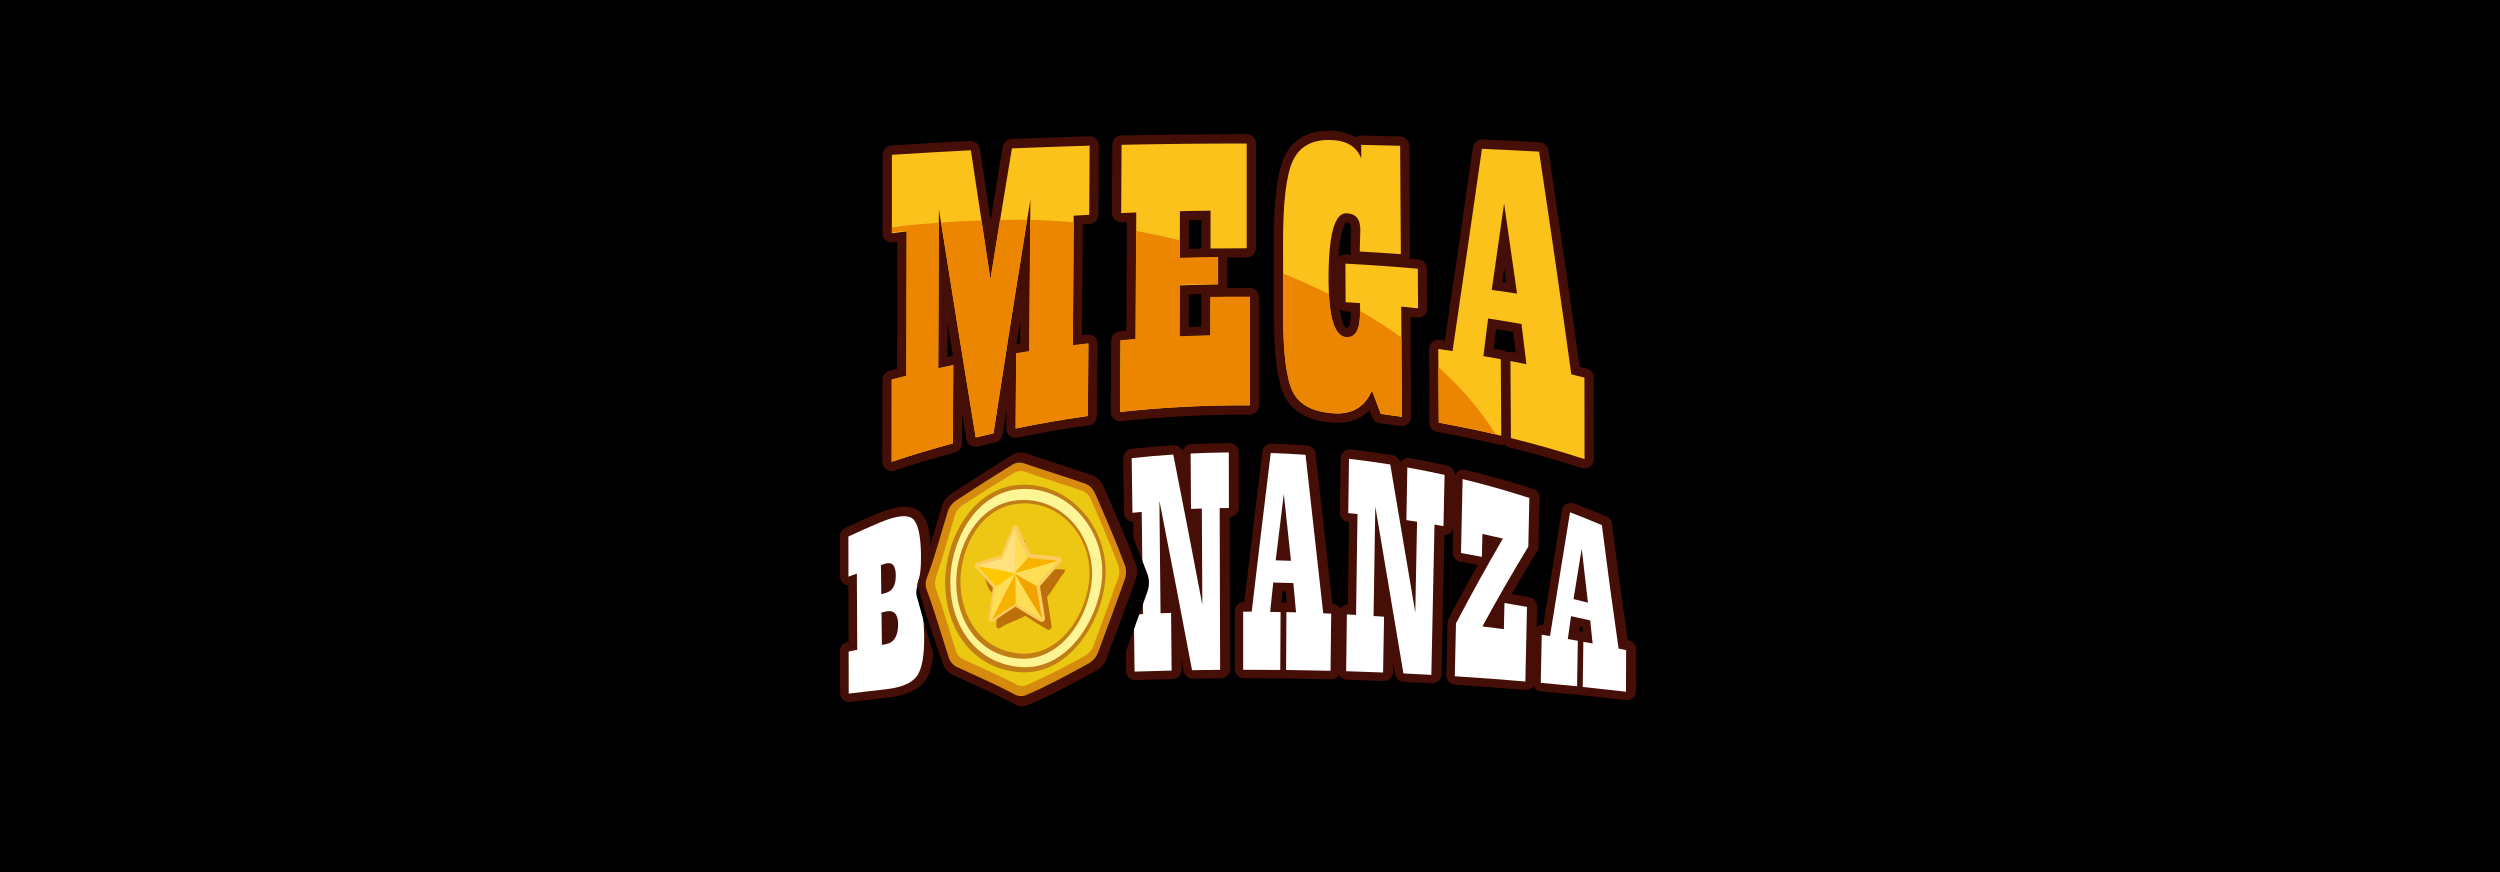 <?xml version="1.0" encoding="UTF-8"?> <svg xmlns="http://www.w3.org/2000/svg" width="768" height="268" viewBox="0 0 768 268" fill="none"><rect width="768" height="268" fill="black"></rect><path d="M268.187 55.954C268.406 56.728 267.317 72.715 268.187 75.327C269.057 77.939 268.755 78.256 272.379 81.169V111.696C272.379 111.81 267.903 141.562 267.843 142.533C267.784 143.503 267.616 146.538 270.941 150.6C270.857 151.956 270.626 153.299 270.252 154.605C270.252 154.605 259.551 158.734 258.405 159.64C257.258 160.546 254.971 161.188 254.971 169.48C254.971 177.772 254.171 180.866 257.434 185.785V195.684C257.434 195.684 255.201 196.943 255.201 201.692C255.201 206.44 254.914 216.507 255.431 217.767C255.947 219.026 256.747 221.542 260.181 222.858C261.353 224.033 263.155 225.955 266.248 225.891C269.341 225.826 275.175 225.091 277.752 224.804C280.328 224.518 292.633 222.458 294.406 215.994C298.643 217.883 308.714 222.572 311.748 224.231C314.781 225.891 318.444 228.123 323.425 226.064C328.405 224.004 346.089 215.251 346.089 215.251C346.089 215.251 347.463 215.707 348.155 216.283C348.846 216.858 350.615 219.142 354.335 219.258C358.055 219.375 365.436 219.086 365.436 219.086C365.436 219.086 367.783 218.686 368.986 217.942C370.303 218.686 371.103 218.856 375.853 218.856C380.604 218.856 382.55 218.399 384.21 217.713C385.87 218.456 385.814 218.972 398.004 219.029C410.195 219.086 414.785 219.199 416.605 218.513C418.379 219.029 421.526 219.658 426.393 219.602C431.259 219.545 432.516 219.372 433.49 218.915C434.806 219.431 436.98 220.229 441.1 220.172C445.221 220.115 446.537 220.229 448.657 219.486C451.001 220.172 451.804 220.858 458.328 221.202C464.852 221.545 474.182 222.291 474.182 222.291C474.835 222.31 475.484 222.172 476.072 221.888C477.389 222.461 476.588 222.461 480.879 222.977C485.17 223.493 500.91 225.093 503.2 225.264C505.49 225.434 509.954 224.92 511.614 221.947C513.274 218.975 512.758 216.969 512.988 214.853C513.217 212.737 513.158 205.927 512.644 203.811C512.13 201.694 511.844 200.665 509.897 199.165C509.154 195.217 505.25 165.124 505.25 165.124C505.25 165.124 504.507 161.978 502.96 160.995C501.414 160.011 500.786 160.365 500.1 159.565C499.413 158.765 498.034 157.449 497.123 157.39C496.323 154.987 495.806 152.814 495.806 152.814C495.806 152.814 498.096 152.128 498.67 150.233C499.243 148.339 499.813 147.717 499.87 144.571C499.927 141.426 499.87 120.883 499.87 120.883C499.87 120.883 499.24 117.567 498.321 116.651C497.402 115.735 496.945 114.992 495.001 114.362C494.601 111.265 488.934 71.853 488.934 71.853L485.728 50.4C485.728 50.4 484.527 46.852 482.981 45.822C481.434 44.792 480.75 44.906 480.75 44.906C480.75 44.906 479.147 42.276 476.103 42.217C475.137 42.199 464.227 45.644 449.77 50.351C448.174 50.867 445.451 80.803 443.778 81.355C442.038 81.923 441.343 53.107 439.541 53.701C409.475 63.608 371.79 76.31 371.79 76.31L283.984 54.891L268.187 55.954Z" fill="black"></path><path d="M305.657 43.472C306.403 41.239 308.449 39.698 310.799 39.599C318.74 39.264 326.789 38.98 334.742 38.758C336.28 38.712 337.77 39.296 338.869 40.374C339.2 40.7 339.491 41.065 339.735 41.461C340.71 39.679 342.56 38.554 344.589 38.51C357.36 38.226 370.319 38.1 383.123 38.1C386.909 38.1 391.634 42.171 391.634 42.197C392.923 42.713 393.181 42.971 394.009 43.523C397.202 39.285 402.156 37 408.322 37H408.688C410.831 37.031 413.818 37.374 416.644 38.73C417.209 38.561 417.796 38.481 418.385 38.495C422.354 38.582 426.38 38.799 430.372 38.799C431.636 38.799 434.645 39.927 436.25 40.901C437.854 41.874 438.055 42.687 438.055 42.708C439.207 42.934 440.277 43.469 441.15 44.257C442.527 45.568 443.471 47.901 443.471 50.194L443.79 80.882C443.865 80.366 444.306 78.061 444.376 77.544C446.099 66.165 448.059 56.322 449.732 44.595C450.14 41.7 452.676 39.587 455.594 39.713C461.443 39.971 467.362 40.266 473.185 40.586C475.872 40.733 478.085 42.749 478.485 45.413C481.77 67.319 484.932 89.089 487.857 110.182L488.179 110.264C490.696 110.896 492.464 113.156 492.473 115.753L492.509 140.826C492.515 142.647 491.649 144.361 490.179 145.434C488.709 146.507 486.815 146.809 485.084 146.247C477.807 143.88 470.33 141.74 462.867 139.884C462.373 139.762 461.899 139.574 461.456 139.324C460.949 139.343 460.443 139.291 459.95 139.172C453.742 137.69 447.398 136.366 441.09 135.238C438.399 134.759 436.432 132.428 436.409 129.693V128.521C436.223 130.037 435.435 131.415 434.221 132.342C433.008 133.269 431.473 133.668 429.962 133.449C427.852 133.147 425.712 132.857 423.597 132.594C422.031 132.396 420.618 131.554 419.698 130.271C416.701 131.998 413.085 132.733 409.013 132.398C400.83 131.732 395.208 128.526 392.304 122.877C391.182 120.699 390.329 117.818 389.725 114.126V124.313C389.725 125.826 389.122 127.276 388.05 128.342C386.978 129.409 385.524 130.002 384.013 129.992C370.933 129.904 357.858 130.572 344.854 131.993C343.247 132.168 341.64 131.649 340.439 130.565C340.137 130.292 339.865 129.987 339.627 129.656C338.876 131.564 337.156 132.919 335.127 133.201C327.841 134.213 320.504 135.48 313.324 136.97C312.11 137.22 310.847 137.066 309.729 136.531C308.933 137.484 307.845 138.15 306.634 138.426C304.852 138.833 303.047 139.262 301.27 139.698C300.01 140.009 298.681 139.878 297.505 139.327C296.742 140.382 295.641 141.143 294.384 141.482C288.195 143.15 281.985 145.019 275.927 147.04C274.195 147.622 272.288 147.333 270.805 146.264C269.323 145.195 268.445 143.476 268.448 141.647L268.469 116.421C268.471 113.833 270.213 111.57 272.714 110.91L272.971 110.845L273.041 76.94C270.401 76.397 268.507 74.07 268.51 71.372L268.528 47.233C268.531 44.242 270.851 41.766 273.833 41.572C281.879 41.056 290.057 40.575 298.145 40.17C301.087 40.023 304.984 42.697 305.657 43.472Z" fill="black"></path><path d="M273.896 144.726C272.328 144.726 271.056 143.455 271.056 141.888L271.077 116.676C271.079 115.381 271.95 114.248 273.202 113.913L275.576 113.302L275.657 74.295L274.327 74.471C273.516 74.578 272.697 74.329 272.082 73.79C271.467 73.25 271.115 72.471 271.116 71.653L271.134 47.528C271.131 46.029 272.294 44.787 273.79 44.69C281.829 44.174 290.002 43.699 298.082 43.294C299.54 43.221 300.816 44.266 301.032 45.709C302.134 53.072 303.234 60.394 304.326 67.615C305.537 60.201 306.776 52.667 308.036 45.08C308.257 43.759 309.372 42.773 310.71 42.714C318.643 42.378 326.692 42.094 334.632 41.873C335.403 41.849 336.15 42.141 336.702 42.679C337.253 43.218 337.562 43.958 337.557 44.729L337.418 65.98C337.405 67.476 336.233 68.705 334.738 68.789L332.639 68.911L332.394 102.956L334 102.778C334.804 102.69 335.608 102.95 336.209 103.492C336.81 104.034 337.151 104.807 337.146 105.616L336.999 127.84C336.99 129.248 335.948 130.437 334.552 130.631C327.195 131.663 319.791 132.93 312.543 134.429C311.703 134.602 310.831 134.387 310.168 133.843C309.506 133.3 309.124 132.486 309.13 131.63L309.169 125.765C308.77 128.371 308.37 130.97 307.971 133.562C307.794 134.713 306.931 135.638 305.795 135.897C303.988 136.31 302.181 136.741 300.374 137.187C299.605 137.377 298.791 137.236 298.13 136.8C297.469 136.364 297.02 135.672 296.891 134.891C296.451 132.192 296.007 129.484 295.559 126.766L295.513 136.253C295.507 137.531 294.647 138.648 293.412 138.98C287.162 140.66 280.894 142.546 274.776 144.584C274.492 144.677 274.195 144.726 273.896 144.726ZM276.754 118.856L276.738 137.974C281.072 136.586 285.469 135.278 289.86 134.065L289.953 115.732L288.817 115.99C287.973 116.177 287.091 115.971 286.418 115.43C285.745 114.888 285.356 114.069 285.36 113.206L285.567 64.285C285.569 62.803 286.712 61.572 288.19 61.459C289.669 61.346 290.985 62.389 291.212 63.854C294.963 87.553 298.505 109.553 302.018 130.967L302.658 130.814C306.099 108.415 309.719 85.508 313.71 60.851C313.945 59.389 315.266 58.354 316.742 58.473C318.219 58.593 319.355 59.827 319.353 61.307L319.022 108.005C319.013 109.4 317.991 110.581 316.611 110.791C316.062 110.874 315.512 110.96 314.962 111.049L314.84 128.18C320.3 127.11 325.832 126.165 331.346 125.36L331.454 108.779L329.882 108.965C329.072 109.063 328.259 108.807 327.65 108.264C327.042 107.721 326.696 106.942 326.702 106.127L326.973 66.222C326.984 64.731 328.148 63.502 329.637 63.41L331.751 63.281L331.855 47.631C325.659 47.817 319.433 48.036 313.253 48.289C311.1 61.279 309.009 74.089 307.031 86.387C306.81 87.763 305.622 88.774 304.228 88.774H304.215C302.816 88.769 301.628 87.747 301.417 86.364C299.574 74.287 297.681 61.764 295.787 49.099C289.465 49.424 283.099 49.791 276.8 50.19V68.423L278.15 68.25C278.96 68.148 279.774 68.398 280.386 68.938C280.997 69.478 281.347 70.255 281.346 71.07L281.256 115.52C281.253 116.822 280.364 117.954 279.1 118.268C278.315 118.462 277.533 118.658 276.754 118.856ZM291.091 99.176L291.047 109.684L292.216 109.426C292.386 109.391 292.559 109.37 292.733 109.365C292.194 105.997 291.647 102.601 291.091 99.176ZM313.4 98.689C313.028 101.04 312.66 103.38 312.295 105.709L313.351 105.538L313.4 98.689ZM486.787 143.915C486.49 143.915 486.195 143.87 485.912 143.779C478.563 141.392 471.017 139.235 463.48 137.362C462.959 137.234 462.485 136.961 462.114 136.573C461.605 136.745 461.057 136.771 460.534 136.648C454.269 135.151 447.864 133.81 441.496 132.682C440.149 132.442 439.165 131.276 439.155 129.909L439.007 107.231C439 106.405 439.352 105.616 439.974 105.071C440.595 104.525 441.423 104.278 442.242 104.393L443.853 104.623C446.693 85.484 449.581 65.528 452.48 45.258C452.687 43.812 453.958 42.759 455.418 42.825C461.262 43.083 467.176 43.377 472.995 43.697C474.339 43.771 475.446 44.778 475.646 46.109C479.033 68.65 482.275 91.044 485.285 112.706L487.461 113.25C488.72 113.569 489.602 114.7 489.604 115.998L489.64 141.057C489.64 142.624 488.369 143.895 486.8 143.895L486.787 143.915ZM466.99 132.393C472.67 133.846 478.349 135.456 483.943 137.195L483.914 118.234L482.056 117.778C480.923 117.503 480.074 116.565 479.913 115.412C476.932 93.91 473.718 71.666 470.362 49.257C466.167 49.032 461.933 48.823 457.713 48.63C454.79 69.011 451.873 89.076 449.031 108.278C448.92 109.024 448.517 109.695 447.911 110.143C447.305 110.591 446.545 110.78 445.799 110.667L444.684 110.502L444.805 127.517C449.323 128.356 453.841 129.287 458.319 130.306L458.208 112.731C457.207 112.548 456.203 112.37 455.206 112.197C453.715 111.934 452.693 110.548 452.883 109.047C453.366 105.205 453.85 101.353 454.334 97.492C454.428 96.728 454.829 96.037 455.443 95.574C456.058 95.112 456.834 94.918 457.594 95.038C461.027 95.554 464.497 96.135 467.92 96.73C469.149 96.948 470.092 97.943 470.243 99.181C470.749 103.299 471.254 107.427 471.758 111.565C471.869 112.473 471.535 113.378 470.862 113.996C470.189 114.615 469.259 114.872 468.364 114.687L466.887 114.395L466.99 132.393ZM464.024 108.095C464.206 108.095 464.388 108.113 464.566 108.149C464.923 108.216 465.276 108.286 465.633 108.358C465.373 106.222 465.115 104.091 464.858 101.965C463.118 101.666 461.365 101.377 459.618 101.098C459.367 103.095 459.116 105.088 458.867 107.076C459.773 107.241 460.674 107.406 461.577 107.577C462.108 107.674 462.6 107.922 462.994 108.291C463.325 108.162 463.677 108.095 464.032 108.095H464.024ZM430.672 130.902C430.536 130.902 430.401 130.892 430.267 130.874C428.137 130.567 425.976 130.275 423.842 130.009C422.798 129.881 421.911 129.186 421.536 128.203L420.746 126.111C417.868 128.949 413.929 130.218 409.13 129.824C401.982 129.243 397.124 126.555 394.697 121.839C392.472 117.522 391.38 109.54 391.341 97.435L391.289 74.62C391.264 61.72 392.322 53.111 394.504 48.289C396.228 44.499 400.051 40.015 408.523 40.131C411.995 40.183 414.554 41.006 416.435 42.195C416.946 41.811 417.57 41.61 418.209 41.625C422.174 41.71 426.211 41.813 430.189 41.929C431.717 41.974 432.936 43.219 432.946 44.747L433.168 78.07C433.171 78.559 433.047 79.042 432.81 79.471C433.806 79.555 434.801 79.641 435.794 79.728C437.249 79.861 438.365 81.075 438.375 82.535L438.458 94.71C438.462 95.519 438.122 96.291 437.521 96.833C436.921 97.375 436.118 97.635 435.314 97.548L433.292 97.334L433.499 128.036C433.504 128.792 433.208 129.519 432.674 130.056C432.141 130.593 431.416 130.894 430.659 130.894L430.672 130.902ZM426.255 124.594L427.804 124.8L427.6 94.21C427.596 93.407 427.933 92.641 428.526 92.1C429.119 91.559 429.914 91.294 430.713 91.372L432.779 91.576L432.735 85.157C427.239 84.69 421.686 84.295 416.164 83.978L416.195 90.17L418.002 90.296C419.482 90.402 420.63 91.629 420.638 93.111L420.654 95.817C420.679 100.309 419.82 103.211 417.953 104.953C416.71 106.103 415.034 106.667 413.348 106.501C411.249 106.346 408.407 105.09 406.809 99.994C405.808 96.805 405.307 92.339 405.284 86.344C405.214 70.554 407.535 66.276 409.561 64.316C410.665 63.204 412.184 62.604 413.751 62.662C418.09 62.827 420.695 65.758 420.721 70.464C420.721 70.492 420.721 70.523 420.721 70.552L420.62 74.587C422.905 74.723 425.197 74.87 427.479 75.033L427.296 47.523C425.202 47.466 423.103 47.412 421.012 47.363V48.653C421.023 50.026 420.048 51.211 418.697 51.464C417.347 51.718 416.008 50.968 415.519 49.685C414.899 48.057 413.49 45.882 408.443 45.815C403.985 45.748 401.215 47.285 399.666 50.645C398.417 53.4 396.93 59.796 396.961 74.615L397.013 97.43C397.041 111.168 398.505 116.877 399.726 119.248C401.218 122.146 404.437 123.756 409.574 124.174C413.962 124.537 416.717 123.129 418.493 119.612L418.903 118.769C419.4 117.751 420.454 117.126 421.585 117.178C422.716 117.23 423.708 117.948 424.11 119.006C424.833 120.857 425.548 122.719 426.255 124.594ZM411.507 94.968C411.663 96.093 411.906 97.204 412.233 98.291C412.77 99.999 413.407 100.807 413.782 100.835C413.95 100.848 414.04 100.835 414.091 100.799C414.187 100.711 415.01 99.826 414.987 95.843V95.771L413.198 95.655C412.574 95.62 411.979 95.379 411.507 94.968ZM413.573 68.33C413.338 68.508 411.691 70.087 411.136 79.135C411.2 79.06 411.268 78.989 411.34 78.921C411.904 78.382 412.667 78.102 413.446 78.147C413.975 78.173 414.507 78.201 415.036 78.232C414.917 77.901 414.859 77.552 414.866 77.2L415.039 70.464C415.029 68.418 414.394 68.361 413.583 68.33H413.573ZM344.072 129.434C343.317 129.434 342.592 129.133 342.059 128.597C341.526 128.062 341.229 127.336 341.233 126.581L341.359 104.617C341.367 103.155 342.484 101.938 343.941 101.805L346.006 101.632L346.179 68.227L344.529 68.299C343.753 68.329 342.999 68.04 342.442 67.498C341.885 66.957 341.574 66.212 341.581 65.435L341.7 44.437C341.71 42.901 342.941 41.651 344.478 41.617C357.24 41.333 370.194 41.197 382.985 41.206C384.553 41.206 385.825 42.478 385.825 44.045V76.246C385.825 77.813 384.553 79.084 382.985 79.084C381.008 79.084 379.015 79.084 377.022 79.099V79.122V87.378C377.022 87.749 376.949 88.116 376.808 88.459C379.188 88.438 381.573 88.431 383.938 88.444C385.506 88.444 386.777 89.714 386.777 91.281V124.545C386.778 125.301 386.477 126.027 385.941 126.56C385.406 127.097 384.677 127.395 383.92 127.386C370.712 127.304 357.511 127.983 344.382 129.419C344.279 129.43 344.176 129.435 344.072 129.434ZM347.023 107.246L346.93 123.443C358.239 122.313 369.701 121.735 381.085 121.717V94.132C378.953 94.132 376.819 94.148 374.683 94.179L374.668 103.144C374.668 104.688 373.434 105.949 371.89 105.982C368.767 106.052 365.599 106.158 362.476 106.297C361.701 106.331 360.947 106.047 360.387 105.511C359.827 104.975 359.511 104.234 359.512 103.459L359.561 87.688C359.56 86.159 360.771 84.904 362.3 84.85C365.3 84.744 368.33 84.661 371.348 84.605V82.025C368.4 82.074 365.442 82.143 362.514 82.234C361.746 82.257 361.001 81.969 360.449 81.434C359.898 80.899 359.587 80.164 359.587 79.396L359.633 64.87C359.633 63.328 360.865 62.068 362.408 62.032C365.55 61.963 368.728 61.906 371.857 61.87C372.615 61.861 373.346 62.156 373.886 62.689C374.426 63.222 374.73 63.949 374.73 64.708L374.714 73.464C376.528 73.444 378.344 73.432 380.161 73.428V46.904C369.262 46.904 358.263 47.03 347.377 47.252L347.289 62.51L348.954 62.445C349.726 62.415 350.477 62.701 351.034 63.236C351.591 63.772 351.905 64.511 351.905 65.283L351.703 104.274C351.695 105.754 350.551 106.979 349.075 107.089C348.399 107.138 347.705 107.192 347.023 107.246ZM365.22 90.428L365.186 100.489C366.451 100.443 367.716 100.401 368.981 100.363L368.996 91.374C368.996 91.011 369.065 90.651 369.2 90.314C367.873 90.353 366.544 90.389 365.22 90.428ZM365.295 67.634L365.264 76.462C366.515 76.43 367.768 76.4 369.022 76.374C369.021 76.357 369.021 76.34 369.022 76.323L369.038 67.569C367.791 67.587 366.541 67.61 365.295 67.634ZM466.056 93.01C465.913 93.01 465.771 93 465.63 92.979C463.072 92.592 460.467 92.218 457.901 91.867C457.152 91.765 456.474 91.368 456.019 90.764C455.563 90.161 455.367 89.401 455.475 88.653C456.719 79.989 457.994 71.044 459.264 62.079C459.463 60.681 460.66 59.642 462.073 59.641C463.482 59.641 464.678 60.675 464.881 62.069C466.229 71.356 467.569 80.675 468.862 89.785C468.977 90.599 468.734 91.423 468.194 92.043C467.655 92.664 466.873 93.02 466.051 93.02L466.056 93.01ZM461.5 86.638L462.708 86.811C462.505 85.376 462.3 83.938 462.093 82.497C461.895 83.883 461.698 85.263 461.5 86.638Z" fill="#450F07"></path><path d="M310.856 45.582C308.652 58.86 306.452 72.314 304.257 85.942C302.259 72.858 300.256 59.599 298.246 46.165C290.15 46.572 282.069 47.037 274.003 47.559L273.985 71.669C275.497 71.471 277.013 71.275 278.532 71.081C278.501 85.889 278.471 100.696 278.442 115.502C276.94 115.873 275.441 116.253 273.946 116.642C273.946 125.047 273.939 133.452 273.926 141.857C280.135 139.795 286.398 137.912 292.716 136.211C292.754 128.208 292.794 120.205 292.837 112.202C291.299 112.527 289.763 112.859 288.228 113.2C288.297 96.903 288.366 80.606 288.434 64.308C292.235 88.31 296.002 111.675 299.735 134.403C301.552 133.957 303.373 133.527 305.196 133.114C308.954 108.629 312.733 84.698 316.533 61.32C316.423 76.87 316.313 92.421 316.203 107.971C314.854 108.176 313.507 108.387 312.162 108.605C312.107 116.283 312.053 123.96 312.002 131.634C319.352 130.115 326.75 128.84 334.196 127.808L334.343 105.599C332.75 105.771 331.159 105.953 329.571 106.146C329.662 92.852 329.754 79.559 329.845 66.267C331.429 66.169 333.016 66.075 334.604 65.984L334.733 44.744C326.767 44.973 318.808 45.252 310.856 45.582ZM382.992 44.089V76.269C379.283 76.269 375.573 76.293 371.864 76.341C371.864 72.463 371.871 68.587 371.885 64.713C368.747 64.749 365.608 64.803 362.47 64.875L362.424 79.391C366.341 79.272 370.261 79.186 374.184 79.133C374.184 81.883 374.184 84.633 374.184 87.383C370.256 87.435 366.33 87.531 362.406 87.672C362.39 92.925 362.373 98.179 362.354 103.433C365.513 103.294 368.672 103.189 371.831 103.119C371.831 99.203 371.837 95.288 371.849 91.375C375.875 91.297 379.9 91.268 383.924 91.287C383.924 102.367 383.924 113.447 383.924 124.529C370.615 124.437 357.313 125.115 344.083 126.56C344.124 119.243 344.166 111.927 344.209 104.612C345.757 104.481 347.306 104.356 348.854 104.238L349.056 65.275C347.507 65.335 345.964 65.399 344.426 65.468C344.465 58.474 344.505 51.478 344.545 44.481C357.35 44.211 370.166 44.081 382.992 44.089ZM430.119 44.791C430.193 55.892 430.267 66.993 430.341 78.091C426.136 77.777 421.928 77.502 417.716 77.266C417.773 75.011 417.83 72.753 417.889 70.491C417.871 67.286 416.459 65.62 413.654 65.512C409.912 65.374 408.071 72.314 408.131 86.332C408.177 97.642 409.992 103.395 413.566 103.66C416.433 103.874 417.85 101.278 417.819 95.827L417.804 93.123C416.327 93.016 414.849 92.917 413.37 92.826C413.349 88.873 413.329 84.925 413.31 80.984C420.738 81.371 428.151 81.895 435.551 82.557C435.58 86.614 435.608 90.669 435.634 94.724C433.913 94.538 432.185 94.361 430.449 94.193C430.523 105.475 430.599 116.759 430.676 128.043C428.519 127.732 426.359 127.442 424.199 127.174C423.294 124.768 422.387 122.369 421.478 119.978L421.06 120.837C418.738 125.447 414.843 127.416 409.367 126.965C403.277 126.47 399.225 124.387 397.238 120.519C395.251 116.652 394.218 108.958 394.195 97.426C394.195 95.614 394.195 93.802 394.195 91.991L394.156 74.624C394.131 62.26 395.117 53.882 397.116 49.491C399.114 45.108 402.91 42.921 408.505 43.001C413.543 43.075 416.771 44.975 418.191 48.702L418.167 44.494C422.147 44.577 426.128 44.675 430.111 44.791H430.119ZM486.737 116.007C485.397 115.664 484.055 115.33 482.711 115.007C479.463 91.612 476.16 68.803 472.801 46.58C466.964 46.26 461.114 45.97 455.252 45.711C452.236 66.799 449.226 87.512 446.22 107.847C444.754 107.626 443.292 107.412 441.833 107.205C441.888 114.758 441.941 122.309 441.993 129.858C448.424 131.011 454.822 132.346 461.188 133.862L461.041 110.356C459.264 110.024 457.483 109.703 455.699 109.392C456.184 105.552 456.667 101.702 457.149 97.841C460.576 98.367 463.994 98.928 467.402 99.525C467.908 103.636 468.413 107.761 468.917 111.9C467.286 111.557 465.652 111.228 464.014 110.915L464.153 134.576C471.765 136.467 479.304 138.621 486.771 141.04C486.748 132.7 486.737 124.356 486.737 116.007ZM458.267 89.059C459.529 80.274 460.793 71.422 462.058 62.503C463.388 71.651 464.712 80.879 466.032 90.189C463.45 89.792 460.861 89.415 458.267 89.059Z" fill="#FAC21B"></path><path d="M292.716 136.193C286.402 137.895 280.138 139.784 273.926 141.859C273.926 133.424 273.933 124.99 273.946 116.556C275.443 116.167 276.942 115.786 278.442 115.412C278.471 100.553 278.501 85.694 278.532 70.836C277.015 71.031 275.499 71.228 273.985 71.426V69.827C274.935 69.698 280.194 69.007 288.417 68.417C288.355 83.311 288.292 98.206 288.228 113.102C289.761 112.757 291.297 112.423 292.837 112.1C292.796 120.131 292.756 128.162 292.716 136.193ZM299.736 134.382C301.552 133.933 303.373 133.502 305.196 133.088C308.608 110.764 312.039 88.912 315.488 67.532C314.845 67.532 314.206 67.528 313.571 67.519C311.382 67.519 309.256 67.538 307.191 67.576C306.214 73.6 305.236 79.657 304.257 85.749C303.349 79.778 302.439 73.769 301.529 67.724C296.917 67.882 292.755 68.115 289.118 68.366C292.688 90.928 296.228 112.933 299.736 134.379V134.382ZM394.191 91.814C394.191 93.633 394.191 95.451 394.191 97.268C394.214 108.848 395.223 116.558 397.218 120.444C399.213 124.33 403.264 126.421 409.347 126.912C414.824 127.365 418.718 125.388 421.041 120.762L421.459 119.901C422.364 122.297 423.27 124.704 424.179 127.122C426.341 127.391 428.501 127.682 430.656 127.994L430.494 103.658C426.465 100.773 422.22 98.049 417.812 95.508V95.669C417.843 101.138 416.426 103.744 413.559 103.529C410.462 103.299 408.684 98.924 408.238 90.365C403.657 88.078 398.947 85.967 394.167 84.018L394.191 91.814ZM441.877 112.77L441.996 129.833C447.71 130.856 453.394 132.024 459.047 133.336L459.383 133.236C454.693 125.787 448.747 118.962 441.87 112.763L441.877 112.77ZM344.212 104.499C344.167 111.842 344.125 119.183 344.086 126.524C357.316 125.074 370.618 124.394 383.927 124.485C383.927 113.365 383.927 102.246 383.927 91.128C379.901 91.107 375.876 91.137 371.852 91.216C371.852 95.144 371.846 99.072 371.834 103.001C368.675 103.072 365.516 103.177 362.357 103.317C362.374 98.044 362.392 92.772 362.409 87.501C366.333 87.361 370.259 87.264 374.187 87.211C374.187 84.451 374.187 81.692 374.187 78.932C370.266 78.978 366.346 79.065 362.427 79.191L362.442 73.82C357.949 72.722 353.469 71.768 349.023 70.955L348.852 104.139C347.309 104.245 345.762 104.364 344.212 104.499ZM316.487 67.548C316.391 80.981 316.296 94.415 316.203 107.849C314.854 108.055 313.507 108.267 312.162 108.486C312.107 116.191 312.053 123.894 312.002 131.595C319.352 130.07 326.75 128.791 334.196 127.756L334.343 105.469C332.75 105.642 331.16 105.825 329.572 106.018C329.658 93.44 329.744 80.865 329.83 68.29C325.246 67.874 320.797 67.626 316.487 67.548Z" fill="#EC8500"></path><path d="M260.927 215.674C259.358 215.674 258.087 214.407 258.087 212.843L258.061 199.972C258.059 198.632 259 197.474 260.315 197.197L260.694 197.115L260.62 179.85C259.16 179.717 258.041 178.498 258.038 177.037L258.015 164.735C258.01 163.633 258.647 162.629 259.646 162.161C262.902 160.637 266.248 159.154 269.594 157.756C275.584 155.252 279.743 155.002 282.307 156.984C284.729 158.858 285.87 162.856 286.004 169.945C286.097 174.867 285.653 178.182 284.602 180.375C284.262 181.083 283.833 181.743 283.324 182.342C284.011 182.783 284.601 183.358 285.059 184.033C285.872 185.24 286.822 187.536 286.957 194.62C287.093 201.601 286.198 206.335 284.225 209.087C282.16 211.983 278.287 213.705 272.413 214.346C268.714 214.753 264.97 215.188 261.291 215.633C261.171 215.655 261.049 215.669 260.927 215.674ZM263.746 202.276V209.648C266.413 209.332 269.096 209.025 271.75 208.732C275.811 208.289 278.509 207.28 279.555 205.813C280.247 204.85 281.377 202.139 281.235 194.744C281.117 188.633 280.378 187.325 280.296 187.197C280.169 187.027 279.358 186.558 277.308 186.424C278.341 187.578 278.878 189.24 278.912 191.382C279.02 198.301 275.155 200.049 272.844 200.477L271.626 200.706C270.8 200.863 269.948 200.647 269.297 200.117C268.646 199.587 268.264 198.797 268.254 197.959L268.135 188.044C268.12 186.731 269.011 185.581 270.288 185.263L270.583 185.191C269.162 185.028 268.085 183.837 268.068 182.411L267.962 173.51C267.952 172.279 268.741 171.182 269.914 170.797L271.133 170.39C273.431 169.618 275.005 170.228 275.912 170.869C277.409 171.927 278.189 173.809 278.235 176.465C278.266 177.542 278.151 178.618 277.894 179.665C278.551 179.228 279.091 178.638 279.467 177.945C279.828 177.191 280.414 175.17 280.316 170.058C280.177 162.701 278.824 161.473 278.808 161.46C278.793 161.448 277.352 160.647 271.783 162.977C269.067 164.112 266.362 165.293 263.689 166.524V173.25C265.146 173.383 266.264 174.597 266.271 176.056L266.387 199.406C266.393 200.754 265.445 201.919 264.121 202.191L263.746 202.276ZM273.366 184.731C273.619 184.73 273.872 184.745 274.122 184.777C274.066 184.658 274.018 184.535 273.978 184.409C273.693 184.53 273.401 184.631 273.103 184.713L273.005 184.741C273.128 184.733 273.247 184.731 273.366 184.731ZM499.79 215.092C499.678 215.092 499.566 215.085 499.455 215.072C495.066 214.557 490.609 214.06 486.197 213.605C485.903 213.575 485.616 213.499 485.345 213.381C485.057 213.441 484.761 213.457 484.467 213.427C480.77 213.051 477.027 212.693 473.335 212.361C472.386 212.276 471.543 211.722 471.091 210.886C470.99 211.011 470.88 211.127 470.761 211.234C470.179 211.758 469.404 212.017 468.623 211.949C461.484 211.342 454.203 210.804 446.987 210.354C445.467 210.257 444.293 208.982 444.328 207.463L444.687 191.246C444.697 190.807 444.809 190.377 445.015 189.99C448.023 184.296 451.02 178.792 453.976 173.533C452.187 173.193 450.377 172.864 448.583 172.547C447.206 172.298 446.216 171.085 446.251 169.69L446.414 162.452C446.023 163.596 444.946 164.366 443.734 164.369L442.825 207.162C442.809 207.929 442.481 208.658 441.916 209.179C441.35 209.701 440.597 209.972 439.828 209.929C436.988 209.769 434.107 209.622 431.274 209.489C429.94 209.426 428.829 208.444 428.607 207.131L428.042 203.784L427.996 206.428C427.982 207.19 427.661 207.915 427.106 208.438C426.55 208.961 425.806 209.239 425.042 209.208C421.285 209.054 417.472 208.92 413.705 208.806C412.734 208.777 411.844 208.255 411.348 207.422C411.236 207.589 411.106 207.744 410.961 207.885C410.414 208.411 409.678 208.697 408.919 208.678C404.4 208.562 399.818 208.48 395.292 208.42C394.991 208.417 394.693 208.365 394.409 208.268C394.122 208.362 393.822 208.407 393.521 208.4C389.741 208.364 385.917 208.346 382.161 208.348C380.592 208.348 379.321 207.081 379.321 205.517V187.711C379.321 186.148 380.592 184.88 382.161 184.88H382.259C384.087 169.381 385.953 153.875 387.812 138.754C387.992 137.297 389.259 136.219 390.73 136.27C394.316 136.394 397.959 136.582 401.524 136.834C402.89 136.929 403.993 137.982 404.147 139.338C405.836 154.222 407.571 169.741 409.311 185.503H409.329C410.319 185.547 411.214 186.102 411.691 186.968C411.808 186.798 411.943 186.641 412.094 186.502C412.619 186.008 413.312 185.732 414.033 185.729H414.056L414.418 160.366L414.18 160.343C412.703 160.209 411.579 158.964 411.598 157.486L411.821 140.847C411.831 140.046 412.182 139.286 412.786 138.757C413.39 138.228 414.19 137.979 414.988 138.072C419.261 138.566 423.57 139.161 427.797 139.835C428.986 140.025 429.925 140.942 430.141 142.124C430.313 141.822 430.54 141.555 430.81 141.336C431.452 140.809 432.294 140.59 433.113 140.736C436.972 141.426 440.858 142.203 444.674 143.053C445.999 143.345 446.932 144.532 446.9 145.884V146.229C447.357 144.82 448.827 144.001 450.271 144.35C457.26 146.041 464.234 148.011 470.993 150.201C472.184 150.588 472.98 151.707 472.953 152.956L472.627 167.867C472.616 168.366 472.472 168.853 472.212 169.278C469.65 173.466 467.048 177.889 464.389 182.507C466.222 182.818 468.068 183.14 469.893 183.472C471.263 183.724 472.247 184.93 472.217 186.319L472.077 192.636C472.636 192.169 473.353 191.934 474.081 191.979C475.888 180.81 477.749 169.281 479.787 156.832C479.924 155.993 480.432 155.26 481.171 154.836C481.909 154.411 482.8 154.34 483.597 154.642C486.92 155.903 490.248 157.241 493.491 158.621C494.418 159.016 495.065 159.871 495.192 160.868C496.793 173.43 498.422 185.459 500.036 196.662L500.418 196.742C501.74 197.014 502.687 198.178 502.682 199.524L502.636 212.266C502.636 213.83 501.364 215.098 499.796 215.098L499.79 215.092ZM489.368 208.243C491.898 208.5 494.438 208.791 496.961 209.082L496.987 201.825H496.94C495.765 201.587 494.867 200.638 494.696 199.455C493.052 188.144 491.392 175.958 489.757 163.211C488.128 162.529 486.479 161.859 484.824 161.206C484.519 163.073 484.218 164.919 483.92 166.745C484.457 166.042 485.292 165.628 486.179 165.628H486.249C487.668 165.661 488.844 166.734 489.004 168.14C489.644 173.757 490.295 179.315 490.927 184.653C491.038 185.58 490.683 186.502 489.98 187.117C489.745 187.323 489.477 187.489 489.187 187.606L489.412 187.657C490.601 187.925 491.486 188.919 491.611 190.129C491.856 192.497 492.103 194.855 492.352 197.202C492.446 198.092 492.113 198.974 491.454 199.581C490.917 200.07 490.214 200.338 489.486 200.33L489.368 208.243ZM476.484 206.956C478.307 207.126 480.138 207.301 481.966 207.47L482.1 199.02L481.413 198.901C480.112 198.677 479.138 197.589 479.061 196.276C478.656 197.259 477.733 197.933 476.67 198.021L476.484 206.956ZM450.067 204.871C455.414 205.221 460.782 205.615 466.09 206.05L466.472 188.623L465.207 188.401L465.099 193.174C465.08 193.98 464.718 194.74 464.103 195.263C463.488 195.787 462.678 196.024 461.877 195.915C459.703 195.622 457.487 195.333 455.314 195.063C454.38 194.948 453.565 194.379 453.136 193.545C452.707 192.711 452.72 191.719 453.171 190.896C457.836 182.375 462.465 174.336 466.945 166.992L467.203 154.956C462.323 153.411 457.343 151.995 452.337 150.716L451.978 167.391L452.752 167.53L452.838 163.834C452.857 162.989 453.254 162.197 453.92 161.674C454.585 161.151 455.451 160.952 456.279 161.131C458.389 161.589 460.526 162.073 462.63 162.57C463.509 162.774 464.237 163.382 464.594 164.208C464.95 165.034 464.892 165.979 464.438 166.755C459.87 174.54 455.143 183.042 450.382 192.031L450.067 204.871ZM433.828 203.944C434.953 203.999 436.081 204.056 437.21 204.116L437.52 189.307C436.94 190.366 435.752 190.942 434.558 190.743C433.365 190.544 432.43 189.614 432.227 188.424C430.733 179.631 429.226 170.752 427.706 161.787C426.772 156.265 425.831 150.715 424.884 145.138C422.421 144.762 419.935 144.415 417.454 144.108L417.307 154.992L417.565 155.017C418.599 155.127 419.49 155.79 419.889 156.747L419.909 155.46C419.872 153.952 421.027 152.68 422.535 152.567C424.044 152.453 425.377 153.539 425.566 155.035C427.225 164.839 428.868 174.565 430.495 184.213C431.612 190.832 432.723 197.409 433.828 203.944ZM416.667 203.241C418.56 203.303 420.46 203.37 422.367 203.442L422.566 191.936L422.034 191.9C420.816 191.819 419.786 190.971 419.476 189.794C419.044 190.868 418 191.573 416.84 191.573H416.819L416.667 203.241ZM398.183 202.806C400.845 202.847 403.52 202.896 406.187 202.955L406.324 191.042C405.048 190.851 404.062 189.827 403.923 188.548C402.19 172.792 400.458 157.259 398.759 142.34C396.885 142.224 395 142.124 393.123 142.044C392.779 144.808 392.435 147.584 392.09 150.371C392.575 149.425 393.55 148.828 394.615 148.827H394.639C396.09 148.831 397.305 149.925 397.455 151.365C398.178 158.057 398.917 164.959 399.647 171.847C399.734 172.662 399.462 173.475 398.901 174.075C398.34 174.675 397.547 175.003 396.725 174.975C395.176 174.921 393.608 174.874 392.062 174.836C390.826 174.805 389.751 173.981 389.405 172.797C389.214 174.383 389.025 175.97 388.837 177.559C389.326 176.571 390.343 175.953 391.447 175.971C393.513 176.012 395.609 176.066 397.664 176.13C399.098 176.177 400.272 177.281 400.401 178.705L401.214 187.699C401.289 188.505 401.013 189.304 400.457 189.895C399.902 190.485 399.119 190.81 398.307 190.788H398.253L398.183 202.806ZM384.988 202.701C386.896 202.701 388.814 202.701 390.725 202.726L390.787 190.628H390.397C388.918 190.606 387.704 189.456 387.606 187.984C387.607 188.007 387.607 188.031 387.606 188.054C387.452 189.406 386.354 190.458 384.993 190.558L384.988 202.701ZM485.105 193.81L485.485 193.876C485.778 193.928 486.061 194.026 486.324 194.165C486.274 193.688 486.224 193.21 486.174 192.731L485.283 192.535L485.105 193.81ZM480.995 184.8C480.849 185.717 480.701 186.629 480.553 187.536C480.963 186.93 481.592 186.504 482.309 186.35C481.695 186.015 481.227 185.466 480.995 184.808V184.8ZM393.583 185.009H393.694C393.999 185.016 394.301 185.071 394.59 185.171C394.809 185.104 395.037 185.065 395.266 185.052L394.964 181.706L393.931 181.68C393.821 182.794 393.705 183.903 393.583 185.009ZM435.186 157.252L436.012 157.378C437.266 157.572 438.238 158.571 438.395 159.826C438.867 158.847 439.859 158.224 440.948 158.222L441.165 148.106C439.247 147.699 437.313 147.308 435.382 146.94L435.186 157.252ZM348.77 208.927C347.217 208.927 345.951 207.683 345.93 206.135L345.695 188.648C345.675 187.13 346.86 185.866 348.38 185.783H348.481L348.166 160.263C347.411 160.277 346.681 159.99 346.138 159.466C345.595 158.942 345.285 158.224 345.274 157.471L345.044 140.746C345.025 139.288 346.121 138.053 347.575 137.894C351.843 137.426 356.18 137.045 360.466 136.762C361.674 136.681 362.801 137.374 363.272 138.486C363.611 137.33 364.647 136.514 365.854 136.453C369.776 136.265 373.76 136.152 377.689 136.118H377.715C379.283 136.118 380.555 137.386 380.555 138.95L380.581 155.975C380.581 157.53 379.323 158.794 377.764 158.807L377.896 205.553C377.896 207.109 376.637 208.373 375.076 208.384C372.218 208.405 369.321 208.441 366.466 208.485C365.079 208.508 363.878 207.528 363.626 206.168C363.404 204.977 363.18 203.786 362.955 202.595L362.983 205.738C362.998 207.288 361.759 208.562 360.205 208.595C356.42 208.678 352.599 208.783 348.845 208.909L348.77 208.927ZM351.411 191.3L351.569 203.174C353.469 203.118 355.382 203.064 357.29 203.017L357.179 191.04H356.867C355.641 191.09 354.522 190.35 354.091 189.204C353.771 190.387 352.726 191.23 351.499 191.295L351.411 191.3ZM356.405 150.945C357.761 150.948 358.925 151.907 359.185 153.234C362.379 169.306 365.606 185.971 368.782 202.804C369.925 202.788 371.07 202.774 372.218 202.762L372.172 186.803C371.655 187.922 370.472 188.579 369.245 188.429C368.019 188.278 367.031 187.354 366.802 186.144C364.005 171.391 361.168 156.76 358.362 142.605C355.829 142.795 353.288 143.017 350.766 143.272L350.913 154.366C352.073 154.344 353.13 155.026 353.583 156.091L353.559 153.823C353.545 152.361 354.649 151.129 356.108 150.979C356.206 150.962 356.305 150.951 356.405 150.945ZM359.56 184.733V185.284H359.658C359.629 185.099 359.593 184.916 359.557 184.733H359.56ZM369.443 153.306C370.702 153.306 371.811 154.132 372.167 155.337C372.473 154.084 373.59 153.196 374.883 153.177H374.911L374.893 141.82C372.882 141.856 370.868 141.915 368.862 141.992L368.934 153.318L369.355 153.306H369.443Z" fill="#450F07"></path><path d="M449.317 147.172C456.237 148.85 463.071 150.786 469.819 152.98L469.494 167.931C464.848 175.55 460.133 183.755 455.395 192.432C457.596 192.707 459.794 192.994 461.989 193.291C462.051 190.602 462.112 187.914 462.172 185.226C464.485 185.611 466.791 186.013 469.091 186.431C468.919 194.071 468.752 201.711 468.59 209.353C461.39 208.738 454.164 208.203 446.912 207.747C447.033 202.326 447.153 196.906 447.273 191.487C452.102 182.325 456.923 173.604 461.695 165.443C459.604 164.947 457.505 164.471 455.398 164.013C455.346 166.364 455.293 168.715 455.238 171.067C453.106 170.654 450.967 170.259 448.822 169.882C448.984 162.31 449.149 154.74 449.317 147.172ZM283.891 194.876C284.012 201.163 283.279 205.458 281.687 207.675C280.095 209.892 276.817 211.239 271.88 211.776C268.152 212.189 264.434 212.619 260.726 213.067C260.726 208.765 260.717 204.464 260.7 200.162C261.579 199.976 262.46 199.792 263.343 199.61L263.227 176.198C262.367 176.513 261.506 176.831 260.646 177.153L260.623 164.821C263.864 163.295 267.142 161.839 270.455 160.454C275.387 158.389 278.714 158.051 280.322 159.311C281.93 160.57 282.812 164.196 282.923 170.117C283.006 174.488 282.631 177.549 281.798 179.3C280.964 181.05 288.27 181.298 285.561 182.498C288.689 182.57 281.607 184.496 282.464 185.768C283.321 187.04 283.801 190.096 283.893 194.876H283.891ZM270.729 182.534L272.143 182.137C274.208 181.564 275.24 179.744 275.186 176.647C275.142 173.63 274.017 172.471 271.831 173.204L270.621 173.609C270.66 176.584 270.697 179.559 270.732 182.534H270.729ZM275.891 191.606C275.842 188.509 274.533 187.252 271.981 187.887L270.796 188.181C270.836 191.495 270.875 194.809 270.915 198.123L272.148 197.888C274.701 197.418 275.95 195.33 275.893 191.606H275.891ZM499.549 199.718L499.503 212.494C495.085 211.978 490.653 211.485 486.207 211.017C486.276 206.401 486.344 201.783 486.413 197.163C487.358 197.335 488.304 197.507 489.252 197.679C489.004 195.322 488.757 192.955 488.511 190.579C486.555 190.138 484.594 189.708 482.627 189.288C482.295 191.616 481.961 193.956 481.623 196.306C482.656 196.478 483.683 196.658 484.705 196.845L484.48 210.826C480.769 210.45 477.049 210.093 473.321 209.755C473.421 204.833 473.522 199.91 473.626 194.987L476.162 195.392C478.253 182.357 480.302 169.683 482.31 157.37C485.601 158.622 488.862 159.939 492.093 161.319C493.747 174.358 495.458 186.995 497.227 199.23C497.998 199.398 498.775 199.555 499.552 199.718H499.549ZM487.825 185.141C487.175 179.68 486.533 174.155 485.9 168.569C485.07 173.656 484.233 178.812 483.389 184.036C484.875 184.396 486.355 184.764 487.827 185.141H487.825ZM377.485 138.988C373.574 139.021 369.668 139.132 365.765 139.321L365.874 156.337C366.984 156.294 368.093 156.256 369.203 156.221C369.255 166.067 369.304 175.914 369.353 185.763C366.428 170.293 363.451 154.914 360.423 139.628C356.16 139.909 351.905 140.283 347.659 140.751L347.883 157.527C348.833 157.439 349.785 157.359 350.735 157.269L351.122 188.638C350.183 188.684 349.243 188.734 348.304 188.785C348.381 194.635 348.46 200.479 348.539 206.315C352.324 206.188 356.118 206.083 359.92 206C359.867 200.093 359.813 194.184 359.76 188.274C358.68 188.31 357.599 188.351 356.519 188.395C356.4 176.878 356.284 165.364 356.17 153.855C359.57 171.042 362.911 188.383 366.194 205.879C369.069 205.832 371.945 205.798 374.824 205.776L374.685 156.092C375.626 156.077 376.572 156.066 377.523 156.059C377.508 150.369 377.495 144.678 377.485 138.988ZM432.044 159.778C433.139 159.938 434.23 160.102 435.319 160.271L434.77 188.119C432.244 173.219 429.684 158.077 427.089 142.695C422.878 142.018 418.65 141.434 414.408 140.942C414.334 146.505 414.26 152.066 414.186 157.625C415.135 157.713 416.085 157.809 417.024 157.904C416.878 168.228 416.73 178.56 416.581 188.901C415.643 188.845 414.703 188.792 413.762 188.744C413.688 194.558 413.612 200.374 413.533 206.191C417.318 206.305 421.103 206.439 424.888 206.594C424.986 200.883 425.083 195.172 425.18 189.461C424.106 189.384 423.032 189.309 421.956 189.237L422.496 155.586C425.42 172.944 428.299 190.042 431.131 206.88C433.992 207.014 436.851 207.162 439.709 207.322C440.029 191.932 440.351 176.542 440.674 161.151C441.595 161.309 442.516 161.471 443.438 161.636C443.549 156.386 443.661 151.139 443.777 145.892C439.979 145.051 436.164 144.287 432.331 143.6C432.235 148.991 432.139 154.384 432.044 159.778ZM406.495 188.411C407.31 188.444 408.129 188.478 408.944 188.517L408.743 206.067C404.192 205.952 399.64 205.866 395.085 205.809C395.122 199.885 395.157 193.963 395.191 188.042C396.174 188.062 397.16 188.088 398.144 188.114C397.861 185.117 397.587 182.119 397.32 179.119C395.256 179.052 393.196 178.998 391.142 178.957C390.824 181.961 390.506 184.965 390.19 187.97C391.258 187.985 392.326 188.003 393.392 188.024L393.299 205.809C389.502 205.77 385.703 205.752 381.903 205.757C381.903 199.806 381.903 193.855 381.903 187.905C382.778 187.905 383.65 187.905 384.525 187.905C386.435 171.619 388.383 155.37 390.37 139.156C393.937 139.28 397.5 139.467 401.06 139.716C402.909 156.014 404.721 172.246 406.495 188.411ZM396.582 172.272C395.86 165.434 395.129 158.591 394.391 151.741C393.553 158.525 392.721 165.322 391.893 172.13C393.45 172.172 395.01 172.219 396.572 172.272H396.582Z" fill="white"></path><path d="M312.3 140.307C313.582 139.474 315.178 139.283 316.621 139.789C323.862 142.322 331.194 144.552 338.425 147.101C339.909 147.642 341.158 148.899 341.887 150.57C345.606 159.108 349.255 167.646 352.503 176.377C353.118 178.117 353.112 180.016 352.485 181.751C349.351 190.501 346.245 199.259 342.992 207.965C342.374 209.666 341.172 211.092 339.601 211.99C332.259 216.011 324.93 220.135 317.231 223.42C315.84 224.01 314.325 223.808 312.967 223.027C306.331 219.405 299.408 216.466 292.586 213.235C291.256 212.588 290.196 211.302 289.666 209.68C286.438 200.454 284.752 194.415 281.936 184.263C281.355 182.836 281.341 181.24 281.897 179.803C284.861 171.992 286.927 165.222 289.348 157.23C289.824 155.633 290.827 154.244 292.193 153.289C298.832 148.848 305.534 144.521 312.3 140.307Z" fill="black"></path><path d="M311.034 139.721C312.244 138.955 313.738 138.779 315.094 139.243C321.909 141.586 328.801 143.65 335.623 146.011C337.023 146.512 338.197 147.677 338.885 149.222C342.386 157.119 345.821 165.028 348.878 173.109C349.457 174.717 349.452 176.479 348.862 178.084C345.911 186.182 342.986 194.288 339.924 202.348C339.335 203.928 338.203 205.249 336.73 206.073C329.817 209.795 322.917 213.61 315.668 216.664C314.357 217.209 312.929 217.023 311.652 216.299C305.403 212.941 298.884 210.226 292.462 207.235C291.138 206.553 290.146 205.367 289.71 203.944C286.674 195.407 285.081 191.09 282.433 181.695C281.885 180.374 281.871 178.893 282.394 177.562C285.184 170.329 287.132 162.791 289.41 155.393C289.864 153.909 290.811 152.623 292.095 151.748C298.35 147.631 304.663 143.622 311.034 139.721Z" fill="#450F07"></path><path d="M310.893 142.796C312.001 142.087 313.371 141.925 314.614 142.354C320.851 144.51 327.168 146.408 333.397 148.58C334.687 149.04 335.75 150.111 336.38 151.533C339.585 158.796 342.728 166.07 345.525 173.511C346.053 174.991 346.048 176.609 345.509 178.085C342.81 185.535 340.132 192.989 337.332 200.4C336.795 201.854 335.758 203.07 334.408 203.829C328.086 207.249 321.764 210.761 315.14 213.558C313.941 214.06 312.635 213.889 311.466 213.222C305.75 210.145 299.787 207.637 293.919 204.886C292.707 204.26 291.799 203.169 291.403 201.861C289.197 195.032 287.274 188.113 284.743 181.398C284.243 180.183 284.231 178.822 284.709 177.599C287.261 170.952 289.042 164.012 291.127 157.209C291.541 155.841 292.408 154.656 293.584 153.847C299.293 150.065 305.063 146.382 310.893 142.796Z" fill="url(#paint0_linear_2436_868)"></path><path d="M311.477 145.324C312.519 144.687 313.791 144.551 314.944 144.952C320.706 147.003 326.577 148.744 332.367 150.718C333.615 151.194 334.608 152.166 335.112 153.403C338.024 160.04 340.879 166.692 343.458 173.469C343.955 174.831 343.955 176.325 343.458 177.688C340.962 184.581 338.491 191.484 335.935 198.356C335.449 199.698 334.496 200.819 333.25 201.516C327.39 204.665 321.545 207.765 315.463 210.442C314.34 210.891 313.072 210.788 312.035 210.165C306.74 207.383 301.275 205.011 295.843 202.516C294.734 201.951 293.908 200.952 293.561 199.756C291.581 193.491 289.787 187.169 287.567 180.982C287.127 179.834 287.116 178.566 287.536 177.411C289.668 171.146 291.408 164.768 293.295 158.428C293.66 157.174 294.445 156.085 295.518 155.343C300.777 151.881 306.069 148.533 311.477 145.324Z" fill="url(#paint1_linear_2436_868)"></path><path fill-rule="evenodd" clip-rule="evenodd" d="M312.906 148.969C327.921 147.836 339.745 161.097 339.657 175.762C339.577 189.426 329.081 207.544 313.399 206.504C298.613 205.526 290.457 193.111 290.359 179.086C290.267 166.057 298.433 150.063 312.906 148.969Z" fill="url(#paint2_linear_2436_868)"></path><path fill-rule="evenodd" clip-rule="evenodd" d="M313.279 150.26C327.457 149.249 338.691 161.78 338.614 175.697C338.544 188.704 328.524 205.97 313.743 204.935C299.822 203.967 291.986 192.306 291.924 178.888C291.865 166.494 299.513 151.241 313.279 150.26Z" fill="url(#paint3_linear_2436_868)"></path><path fill-rule="evenodd" clip-rule="evenodd" d="M312.859 153.654C325.813 152.693 335.535 163.768 335.484 176.33C335.435 188.062 326.679 203.222 313.274 202.336C300.777 201.508 293.812 190.959 293.749 179.129C293.693 167.935 300.38 154.582 312.859 153.654Z" fill="url(#paint4_linear_2436_868)"></path><path fill-rule="evenodd" clip-rule="evenodd" d="M313.232 154.688C325.533 153.821 334.75 164.269 334.701 176.168C334.657 187.282 326.385 201.572 313.622 200.774C301.749 200.031 295.113 189.966 295.054 178.793C294.997 168.157 301.346 155.527 313.232 154.688Z" fill="url(#paint5_linear_2436_868)"></path><g filter="url(#filter0_f_2436_868)"><path fill-rule="evenodd" clip-rule="evenodd" d="M306.845 193.074C306.676 193.083 306.51 193.023 306.383 192.907C306.13 192.658 306.013 192.295 306.071 191.939C306.436 189.034 305.731 186.537 306.087 183.631C305.329 182.74 305.564 182.796 304.4 181.706C303.182 180.566 303.149 178.375 302.333 177.463C302.122 177.197 302.046 176.842 302.13 176.509C302.19 176.176 302.412 175.899 302.717 175.774C304.889 175.059 308.722 175.213 310.931 174.624C311.943 171.972 312.985 169.334 314.059 166.709C314.18 166.379 314.474 166.148 314.815 166.115C315.148 166.099 314.777 167.721 314.908 168.039C316.049 170.576 316.747 172.113 317.891 174.648C320.487 174.924 324.982 174.756 327.581 174.971C327.933 175.007 326.969 174.619 327.062 174.971C327.169 175.348 327.082 175.755 326.831 176.051C324.957 178.293 323.554 181.144 321.656 183.359C322.119 186.326 322.581 189.292 323.043 192.256C323.107 192.639 322.976 193.029 322.696 193.289C322.437 193.529 322.058 193.572 321.754 193.396C319.443 192.023 317.172 190.618 314.907 189.163C312.8 190.532 309.204 191.421 307.189 192.936C307.089 193.013 306.97 193.061 306.845 193.074Z" fill="#BD7009"></path></g><path d="M304.653 191.156C304.465 191.166 304.28 191.101 304.138 190.975C303.856 190.705 303.726 190.312 303.791 189.927C304.198 186.782 304.599 183.636 304.996 180.49C303.268 178.514 301.529 176.542 299.752 174.61C299.516 174.322 299.432 173.938 299.525 173.578C299.593 173.218 299.84 172.917 300.18 172.782C302.601 172.008 305.05 171.272 307.512 170.634C308.64 167.763 309.803 164.907 311 162.065C311.135 161.707 311.462 161.457 311.842 161.422C312.214 161.404 312.557 161.621 312.702 161.964C313.975 164.711 315.26 167.453 316.535 170.198C319.428 170.497 322.323 170.763 325.22 170.996C325.612 171.035 325.939 171.312 326.044 171.693C326.163 172.101 326.065 172.542 325.786 172.863C323.697 175.29 321.583 177.693 319.468 180.092C319.983 183.304 320.499 186.516 321.014 189.725C321.086 190.14 320.94 190.562 320.627 190.843C320.338 191.103 319.916 191.15 319.576 190.959C317.001 189.472 314.469 187.951 311.945 186.376C309.596 187.858 307.283 189.366 305.037 191.006C304.925 191.09 304.793 191.141 304.653 191.156ZM302.109 174.301C303.85 176.214 304.684 177.182 306.513 179.235C306.727 179.497 306.821 179.837 306.771 180.172L305.782 187.99C307.999 186.4 309.114 185.62 311.494 184.146C311.762 183.975 312.105 183.975 312.373 184.146C314.448 185.455 316.566 186.712 318.701 187.918C318.266 185.264 317.837 182.609 317.413 179.953C317.355 179.595 317.459 179.229 317.696 178.956C319.437 176.988 321.184 175.024 322.907 173.041C320.514 172.834 318.116 172.591 315.734 172.289C315.403 172.242 315.12 172.026 314.987 171.719C313.941 169.433 312.895 167.148 311.85 164.864C310.842 167.215 309.86 169.578 308.906 171.954C308.793 172.259 308.543 172.494 308.231 172.586C305.686 173.224 304.483 173.578 302.109 174.298V174.301Z" fill="#FACD5E"></path><path d="M311.668 162.726C310.368 165.715 309.107 168.718 307.884 171.736C305.239 172.385 302.609 173.151 300.01 173.964C301.929 176.015 303.793 178.094 305.668 180.173C305.245 183.486 304.817 186.8 304.385 190.114C306.814 188.409 309.244 186.781 311.764 185.218C314.45 186.889 317.181 188.485 319.957 190.006C319.394 186.627 318.832 183.251 318.293 179.87C320.556 177.353 322.819 174.835 325.05 172.29C321.944 172.034 318.84 171.777 315.743 171.403C314.387 168.511 313.017 165.622 311.668 162.726Z" fill="url(#paint6_linear_2436_868)"></path><path d="M325.05 172.209C320.641 173.593 316.232 174.869 311.747 176.027C313.319 174.149 314.149 173.238 315.781 171.332C318.864 171.692 321.956 171.966 325.05 172.209Z" fill="#F8B300"></path><path d="M305.955 180.2C308.26 178.538 309.442 177.718 312.008 176.144C308.108 175.291 304.213 174.568 300.271 173.939C302.204 175.984 304.071 178.093 305.955 180.2Z" fill="#FFC700"></path><path d="M308.096 171.569C309.518 173.293 310.237 174.174 311.747 176.029C311.747 171.506 311.739 166.985 311.722 162.465C310.478 165.485 309.269 168.519 308.096 171.569Z" fill="#FFE280"></path><path d="M300.271 173.831C304.213 174.457 308.118 175.178 312.008 176.028C310.426 174.184 309.672 173.309 308.181 171.594C305.523 172.245 302.881 173.015 300.271 173.831Z" fill="#FFE280"></path><path d="M312.008 185.435C311.965 182.387 311.934 179.338 311.939 176.289C309.395 180.92 307.042 185.634 304.705 190.374C307.109 188.655 309.514 187.02 312.008 185.435Z" fill="#F7B100"></path><path d="M318.413 180C316.169 178.801 313.941 177.555 311.747 176.289C314.489 180.919 317.271 185.527 320.094 190.114C319.526 186.742 318.958 183.382 318.413 180Z" fill="#F3A300"></path><defs><filter id="filter0_f_2436_868" x="292.096" y="156.115" width="45.562" height="47.389" filterUnits="userSpaceOnUse" color-interpolation-filters="sRGB"><feFlood flood-opacity="0" result="BackgroundImageFix"></feFlood><feBlend mode="normal" in="SourceGraphic" in2="BackgroundImageFix" result="shape"></feBlend><feGaussianBlur stdDeviation="5" result="effect1_foregroundBlur_2436_868"></feGaussianBlur></filter><linearGradient id="paint0_linear_2436_868" x1="4325.93" y1="592.586" x2="1780.02" y2="6437.89" gradientUnits="userSpaceOnUse"><stop stop-color="#D68A0F"></stop><stop offset="0.53" stop-color="#D78D0F"></stop><stop offset="1" stop-color="#E9C111"></stop></linearGradient><linearGradient id="paint1_linear_2436_868" x1="2132.67" y1="681.986" x2="4516.94" y2="5869.62" gradientUnits="userSpaceOnUse"><stop stop-color="#EBC811"></stop><stop offset="0.53" stop-color="#E1AB10"></stop><stop offset="1" stop-color="#D4860E"></stop></linearGradient><linearGradient id="paint2_linear_2436_868" x1="1640.96" y1="703.77" x2="4382.07" y2="4943.06" gradientUnits="userSpaceOnUse"><stop stop-color="#C17D16"></stop><stop offset="0.51" stop-color="#B56810"></stop><stop offset="1" stop-color="#9E3F06"></stop></linearGradient><linearGradient id="paint3_linear_2436_868" x1="4014.33" y1="1315.61" x2="779.605" y2="3902.5" gradientUnits="userSpaceOnUse"><stop stop-color="#D5890E"></stop><stop offset="0.23" stop-color="#F1D737"></stop><stop offset="0.34" stop-color="#F7E665"></stop><stop offset="0.45" stop-color="#FDF28D"></stop><stop offset="0.51" stop-color="#FFF79C"></stop><stop offset="0.59" stop-color="#FAEB78"></stop><stop offset="0.69" stop-color="#F4DE4E"></stop><stop offset="0.77" stop-color="#F0D534"></stop><stop offset="0.82" stop-color="#EFD22B"></stop><stop offset="1" stop-color="#D4890E"></stop></linearGradient><linearGradient id="paint4_linear_2436_868" x1="1233.17" y1="918.042" x2="3916.54" y2="3814.87" gradientUnits="userSpaceOnUse"><stop stop-color="#C17D16"></stop><stop offset="0.51" stop-color="#B56810"></stop><stop offset="1" stop-color="#9E3F06"></stop></linearGradient><linearGradient id="paint5_linear_2436_868" x1="1275.98" y1="741.515" x2="3676.06" y2="3812.76" gradientUnits="userSpaceOnUse"><stop stop-color="#EDC714"></stop><stop offset="0.476" stop-color="#E7AC19"></stop><stop offset="1" stop-color="#E3981D"></stop></linearGradient><linearGradient id="paint6_linear_2436_868" x1="300.01" y1="1532.13" x2="2804.07" y2="1532.13" gradientUnits="userSpaceOnUse"><stop stop-color="#FFDE56"></stop><stop offset="1" stop-color="#FFC800"></stop></linearGradient></defs></svg> 